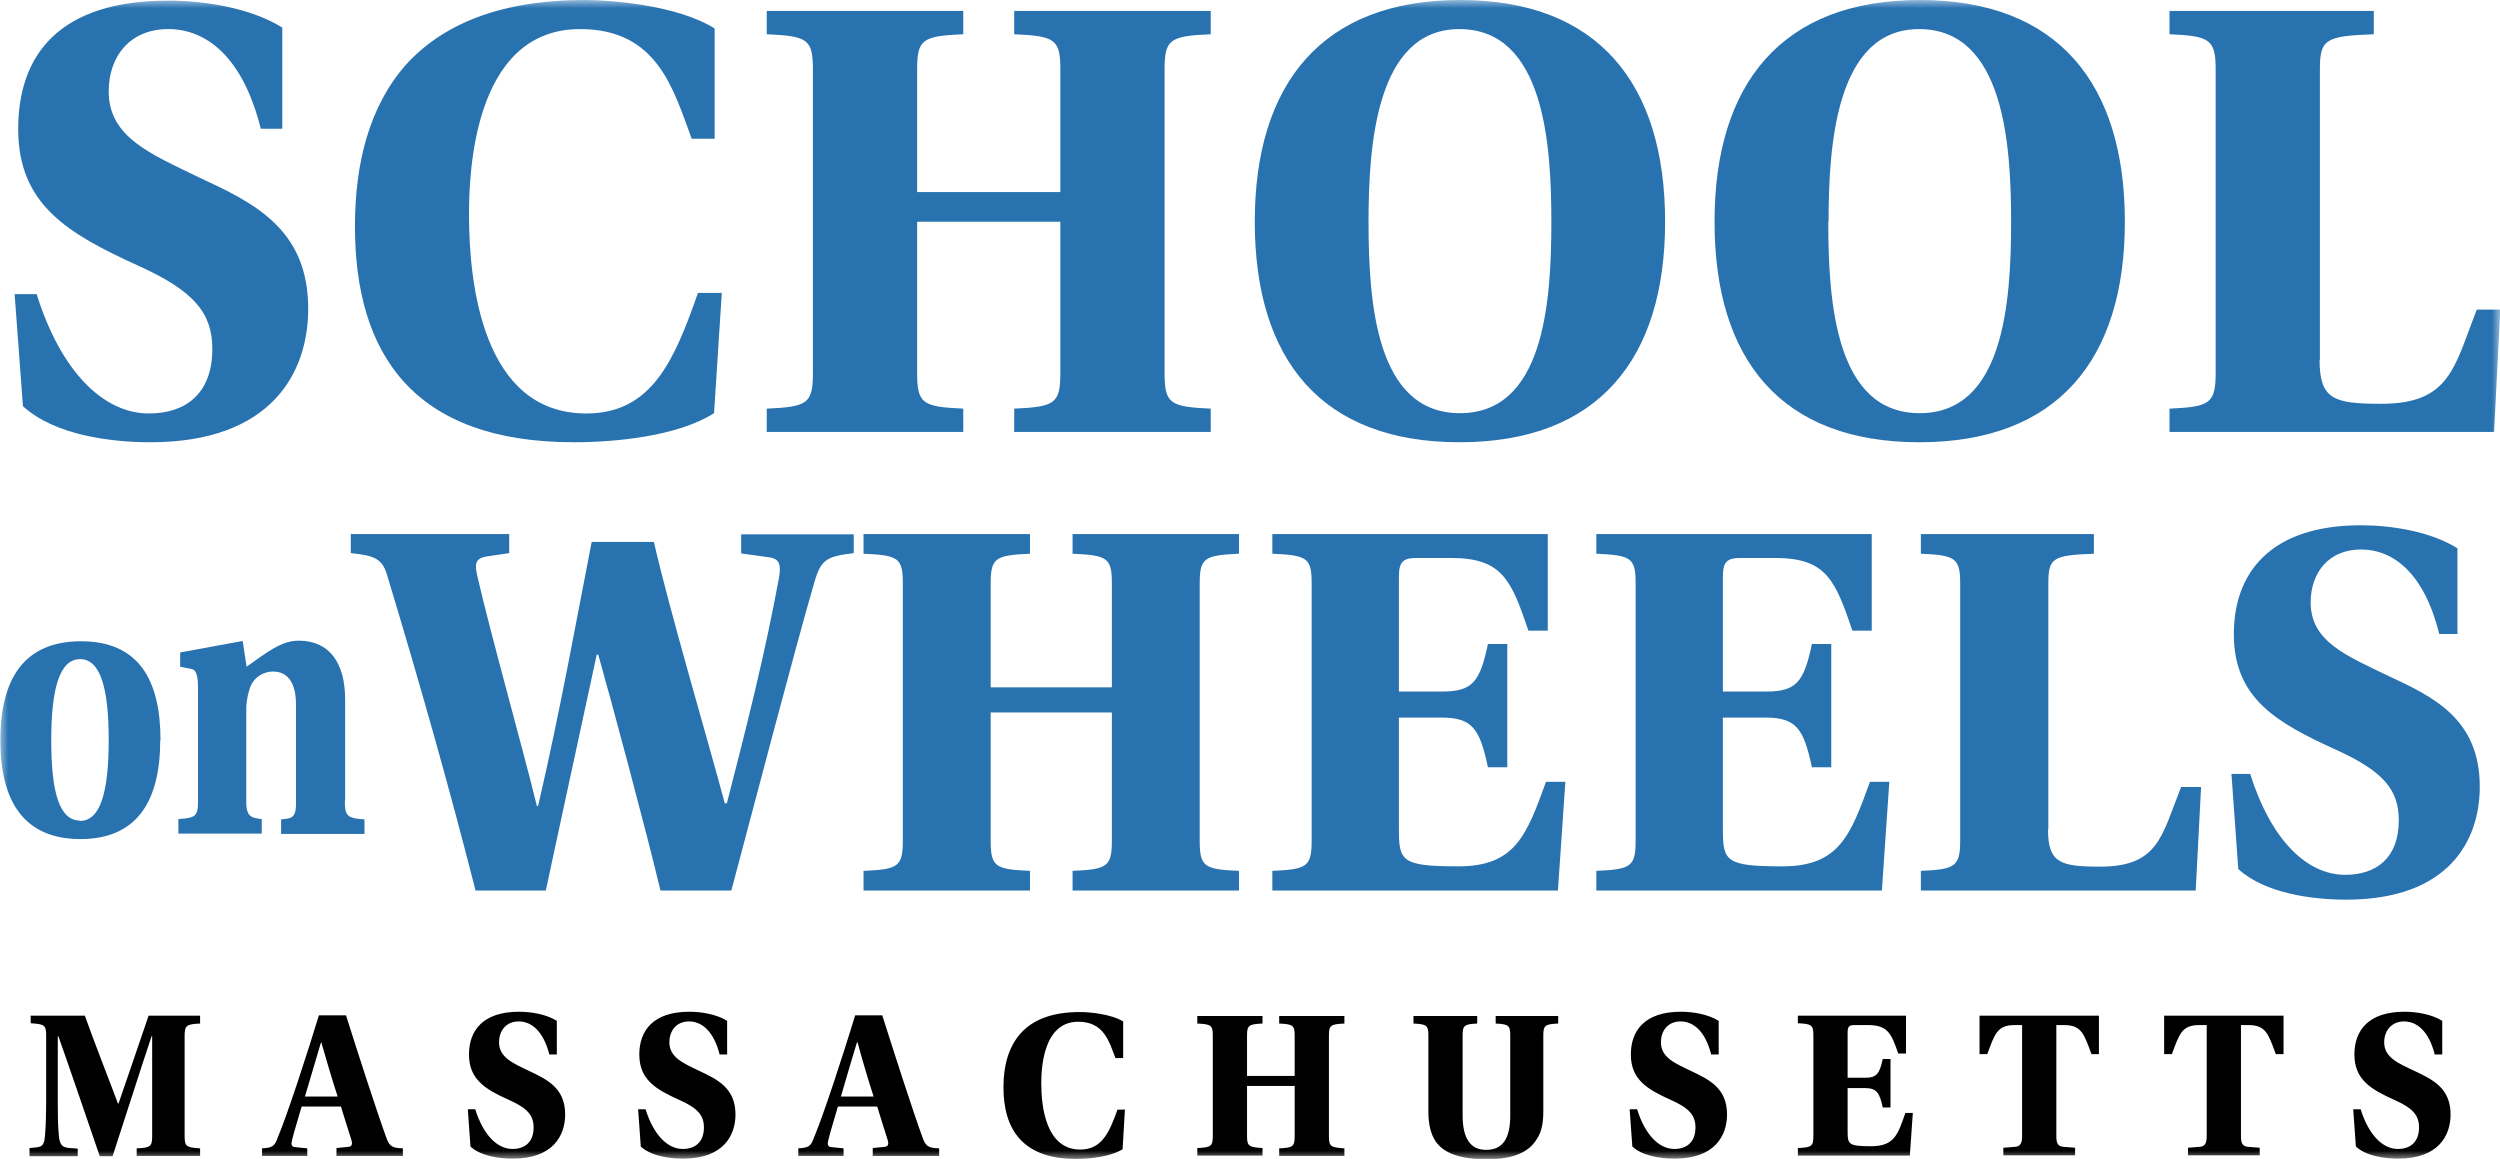<?xml version="1.0" encoding="UTF-8"?> <svg xmlns="http://www.w3.org/2000/svg" width="151" height="70" viewBox="0 0 151 70" fill="none"><g id="SOWMA-logo 1" clip-path="url(#clip0_257_4820)"><g id="Clip path group"><mask id="mask0_257_4820" style="mask-type:luminance" maskUnits="userSpaceOnUse" x="0" y="0" width="152" height="71"><g id="clip0_359_362"><path id="Vector" d="M151.002 0H0.002V70.001H151.002V0Z" fill="white"></path></g></mask><g mask="url(#mask0_257_4820)"><g id="Group"><path id="Vector_2" fill-rule="evenodd" clip-rule="evenodd" d="M1.781 69.799V69.342C2.411 69.269 2.663 69.36 2.716 68.61C2.77 67.952 2.788 67.293 2.788 66.634V62.536C2.788 61.914 2.68 61.859 1.853 61.804V61.347H5.126C5.63 62.792 6.763 65.665 7.123 66.653H7.159C7.806 64.786 8.328 63.231 8.975 61.347H12.086V61.822C11.277 61.859 11.151 61.932 11.151 62.554V68.629C11.151 69.251 11.259 69.305 12.086 69.36V69.818H8.256V69.36C9.083 69.324 9.191 69.251 9.191 68.629V62.591H9.155C8.508 64.512 7.231 68.537 6.799 69.836H6.026C5.216 67.476 4.101 64.201 3.526 62.591H3.49V66.671C3.49 67.329 3.49 67.988 3.562 68.647C3.634 69.452 4.065 69.305 4.695 69.379V69.836H1.781V69.799ZM20.323 69.799V69.342L21.043 69.269C21.277 69.251 21.295 69.068 21.223 68.848C21.007 68.153 20.737 67.329 20.593 66.835H18.219C18.021 67.549 17.788 68.244 17.644 68.848C17.572 69.123 17.59 69.269 17.842 69.287L18.561 69.36V69.818H15.827V69.36C16.457 69.324 16.583 69.232 16.763 68.738C17.374 67.293 18.561 63.615 19.262 61.328H20.899C21.564 63.432 22.77 67.183 23.363 68.793C23.543 69.251 23.723 69.342 24.334 69.36V69.818H20.288L20.323 69.799ZM19.424 62.957H19.388C19.155 63.707 18.723 65.244 18.417 66.232H20.395C20.126 65.427 19.64 63.78 19.406 62.957H19.424ZM33.183 63.707C32.823 62.261 32.086 61.694 31.33 61.694C30.575 61.694 30.143 62.243 30.143 62.957C30.143 63.871 30.988 64.219 31.942 64.677C33.021 65.189 34.136 65.701 34.136 67.311C34.136 68.574 33.416 69.982 30.971 69.982C30.179 69.982 29.046 69.836 28.417 69.251L28.255 67H28.704C29.19 68.555 30.035 69.397 30.953 69.397C31.69 69.397 32.23 68.994 32.23 68.098C32.23 67.366 31.852 66.927 30.737 66.433C29.316 65.793 28.327 65.207 28.327 63.689C28.327 62.243 29.172 61.109 31.348 61.109C32.068 61.109 32.985 61.255 33.632 61.658V63.689H33.201L33.183 63.707ZM43.47 63.707C43.11 62.261 42.373 61.694 41.617 61.694C40.862 61.694 40.431 62.243 40.431 62.957C40.431 63.871 41.276 64.219 42.229 64.677C43.308 65.189 44.423 65.701 44.423 67.311C44.423 68.574 43.704 69.982 41.258 69.982C40.467 69.982 39.333 69.836 38.704 69.251L38.542 67H38.992C39.477 68.555 40.323 69.397 41.24 69.397C41.977 69.397 42.517 68.994 42.517 68.098C42.517 67.366 42.139 66.927 41.024 66.433C39.603 65.793 38.614 65.207 38.614 63.689C38.614 62.243 39.459 61.109 41.636 61.109C42.355 61.109 43.272 61.255 43.919 61.658V63.689H43.488L43.47 63.707ZM52.714 69.799V69.342L53.433 69.269C53.667 69.251 53.685 69.068 53.613 68.848C53.398 68.153 53.128 67.329 52.984 66.835H50.61C50.412 67.549 50.178 68.244 50.034 68.848C49.962 69.123 49.98 69.269 50.232 69.287L50.952 69.36V69.818H48.218V69.36C48.847 69.324 48.973 69.232 49.153 68.738C49.765 67.293 50.952 63.615 51.653 61.328H53.29C53.955 63.432 55.16 67.183 55.754 68.793C55.933 69.251 56.113 69.342 56.725 69.36V69.818H52.678L52.714 69.799ZM51.797 62.957H51.761C51.527 63.707 51.078 65.244 50.79 66.232H52.768C52.498 65.427 52.013 63.78 51.797 62.957ZM67.947 67L67.803 69.415C67.066 69.873 65.807 70.001 64.998 70.001C61.76 70.001 60.609 68.208 60.609 65.665C60.609 64.402 60.897 63.268 61.635 62.426C62.354 61.621 63.487 61.127 65.231 61.127C65.771 61.127 67.084 61.237 67.839 61.694V63.908H67.372C66.994 62.92 66.688 61.713 65.124 61.713C62.947 61.713 62.893 64.695 62.893 65.445C62.893 66.817 63.163 69.433 65.249 69.433C66.58 69.433 67.012 68.354 67.498 67.019H67.965L67.947 67ZM75.321 65.573V68.61C75.321 69.232 75.429 69.287 76.256 69.342V69.799H72.317V69.342C73.145 69.305 73.253 69.232 73.253 68.61V62.536C73.253 61.932 73.145 61.859 72.317 61.822V61.365H76.256V61.822C75.429 61.859 75.321 61.932 75.321 62.536V64.988H78.198V62.536C78.198 61.932 78.091 61.859 77.263 61.822V61.365H81.202V61.822C80.375 61.859 80.267 61.932 80.267 62.536V68.629C80.267 69.251 80.375 69.305 81.202 69.36V69.818H77.263V69.36C78.091 69.324 78.198 69.251 78.198 68.629V65.591H75.321V65.573ZM94.115 61.347V61.822C93.324 61.859 93.216 61.932 93.216 62.536V67.147C93.216 67.823 93.108 68.372 92.838 68.775C92.335 69.635 91.327 70.019 89.799 70.019C88.27 70.019 87.245 69.69 86.723 68.958C86.418 68.5 86.274 67.915 86.274 67.128V62.536C86.274 61.932 86.166 61.859 85.374 61.822V61.365H89.223V61.822C88.45 61.859 88.342 61.932 88.342 62.536V67.366C88.342 68.757 88.809 69.452 89.763 69.452C90.788 69.452 91.219 68.738 91.219 67.366V62.536C91.219 61.932 91.112 61.859 90.338 61.822V61.365H94.097L94.115 61.347ZM103.359 63.707C103 62.261 102.262 61.694 101.506 61.694C100.751 61.694 100.32 62.243 100.32 62.957C100.32 63.871 101.165 64.219 102.118 64.677C103.197 65.189 104.313 65.701 104.313 67.311C104.313 68.574 103.593 69.982 101.147 69.982C100.356 69.982 99.223 69.836 98.593 69.251L98.431 67H98.881C99.366 68.555 100.212 69.397 101.129 69.397C101.867 69.397 102.406 68.994 102.406 68.098C102.406 67.366 102.028 66.927 100.913 66.433C99.493 65.793 98.503 65.207 98.503 63.689C98.503 62.243 99.348 61.109 101.524 61.109C102.244 61.109 103.161 61.255 103.809 61.658V63.689H103.378L103.359 63.707ZM109.528 62.518C109.528 61.914 109.42 61.841 108.592 61.804V61.347H115.121V63.634H114.654C114.24 62.426 114.024 61.914 112.819 61.914H112.01C111.686 61.914 111.596 62.005 111.596 62.371V65.097H112.621C113.341 65.097 113.521 64.878 113.719 63.963H114.186V66.89H113.719C113.521 65.976 113.341 65.719 112.621 65.719H111.596V68.354C111.596 69.123 111.669 69.232 113.017 69.232C114.438 69.232 114.636 68.5 115.085 67.22H115.534L115.355 69.799H108.592V69.342C109.42 69.305 109.528 69.232 109.528 68.61V62.536V62.518ZM124.203 68.629C124.203 69.049 124.293 69.251 124.653 69.269L125.336 69.324V69.781H121.002V69.324L121.704 69.269C122.027 69.251 122.135 69.049 122.135 68.629V61.914H121.685C120.624 61.914 120.481 62.463 120.031 63.67H119.564V61.347H126.775V63.67H126.326C125.876 62.463 125.732 61.914 124.671 61.914H124.203V68.629ZM135.354 68.629C135.354 69.049 135.444 69.251 135.803 69.269L136.487 69.324V69.781H132.153V69.324L132.854 69.269C133.178 69.251 133.286 69.049 133.286 68.629V61.914H132.836C131.775 61.914 131.631 62.463 131.181 63.67H130.714V61.347H137.926V63.67H137.459C137.008 62.463 136.865 61.914 135.803 61.914H135.354V68.629ZM147.063 63.707C146.702 62.261 145.965 61.694 145.209 61.694C144.454 61.694 144.005 62.243 144.005 62.957C144.005 63.871 144.85 64.219 145.821 64.677C146.9 65.189 148.015 65.701 148.015 67.311C148.015 68.574 147.296 69.982 144.85 69.982C144.058 69.982 142.925 69.836 142.296 69.251L142.134 67H142.584C143.07 68.555 143.915 69.397 144.832 69.397C145.569 69.397 146.109 68.994 146.109 68.098C146.109 67.366 145.732 66.927 144.617 66.433C143.196 65.793 142.206 65.207 142.206 63.689C142.206 62.243 143.051 61.109 145.228 61.109C145.947 61.109 146.865 61.255 147.512 61.658V63.689H147.08L147.063 63.707Z" fill="black"></path><path id="Vector_3" fill-rule="evenodd" clip-rule="evenodd" d="M15.756 7.795C14.677 3.44 12.465 1.757 10.163 1.757C7.861 1.757 6.566 3.385 6.566 5.526C6.566 8.289 9.102 9.295 11.997 10.704C15.253 12.222 18.616 13.777 18.616 18.644C18.616 22.468 16.44 26.712 9.084 26.712C6.71 26.712 3.311 26.292 1.386 24.535L0.883 17.766H2.214C3.67 22.431 6.242 24.974 8.994 24.974C11.224 24.974 12.825 23.767 12.825 21.077C12.825 18.9 11.71 17.564 8.346 16.046C4.084 14.107 1.099 12.35 1.099 7.795C1.099 3.239 3.652 0.037 10.163 0.037C12.303 0.037 15.109 0.458 17.051 1.665V7.776H15.756V7.795ZM43.597 17.674L43.129 24.956C40.917 26.365 37.122 26.712 34.658 26.712C24.928 26.712 21.439 21.334 21.439 13.668C21.439 9.899 22.285 6.459 24.497 3.934C26.673 1.519 30.126 0 35.324 0C36.924 0 40.917 0.312 43.165 1.72V8.38H41.78C40.665 5.379 39.712 1.757 35.036 1.757C28.489 1.757 28.328 10.758 28.328 12.972C28.328 17.107 29.137 24.974 35.413 24.974C39.388 24.974 40.737 21.736 42.158 17.693H43.579L43.597 17.674ZM55.395 13.393V22.504C55.395 24.371 55.7 24.572 58.182 24.682V26.09H46.312V24.682C48.794 24.572 49.1 24.371 49.1 22.504V4.209C49.1 2.379 48.794 2.178 46.312 2.068V0.659H58.182V2.068C55.7 2.178 55.395 2.379 55.395 4.209V11.6H64.045V4.209C64.045 2.379 63.739 2.178 61.258 2.068V0.659H73.128V2.068C70.646 2.178 70.34 2.379 70.34 4.209V22.504C70.34 24.371 70.646 24.572 73.128 24.682V26.09H61.258V24.682C63.739 24.572 64.045 24.371 64.045 22.504V13.393H55.395ZM100.572 13.393C100.572 21.718 96.508 26.712 88.163 26.712C79.818 26.712 75.789 21.736 75.789 13.393C75.789 5.05 79.854 0 88.199 0C96.508 0 100.572 5.032 100.572 13.393ZM82.659 13.393C82.659 18.333 83.127 24.956 88.181 24.956C93.234 24.956 93.702 18.333 93.702 13.393C93.702 8.764 93.288 1.757 88.145 1.757C83.127 1.757 82.659 8.764 82.659 13.393ZM128.341 13.393C128.341 21.718 124.276 26.712 115.932 26.712C107.586 26.712 103.558 21.736 103.558 13.393C103.558 5.05 107.622 0 115.967 0C124.276 0 128.341 5.032 128.341 13.393ZM110.428 13.393C110.428 18.333 110.895 24.956 115.95 24.956C121.003 24.956 121.471 18.333 121.471 13.393C121.471 8.764 121.057 1.757 115.913 1.757C110.895 1.757 110.446 8.764 110.446 13.393H110.428ZM140.103 21.736C140.103 24.114 140.948 24.389 143.825 24.389C147.998 24.389 148.232 22.175 149.599 18.699H151.02L150.642 26.09H131.038V24.682C133.484 24.572 133.826 24.371 133.826 22.504V4.209C133.826 2.379 133.484 2.178 131.038 2.068V0.659H143.376V2.068C140.427 2.178 140.121 2.379 140.121 4.209V21.736H140.103ZM51.564 32.256V33.409C49.945 33.61 49.586 33.775 49.19 35.165C48.021 39.154 45.395 49.216 44.172 53.79H39.892C39.083 50.369 36.852 42.044 36.133 39.538H36.043C35.791 40.727 33.255 52.4 32.968 53.79H28.723C27.14 47.551 25.288 41.038 23.4 34.799C23.112 33.775 22.68 33.555 21.188 33.409V32.256H30.756V33.409L29.389 33.61C28.615 33.738 28.705 34.177 28.831 34.799C29.64 38.33 31.655 45.484 32.428 48.686H32.5C33.831 42.977 34.892 37.05 35.737 32.732H39.496C40.413 36.794 42.841 44.99 43.776 48.521H43.902C45.161 43.636 46.204 39.483 47.05 34.909C47.176 34.159 47.122 33.756 46.474 33.665L44.766 33.427V32.274H51.582L51.564 32.256ZM59.837 43.032V50.753C59.837 52.345 60.089 52.51 62.211 52.601V53.79H52.157V52.601C54.261 52.51 54.531 52.345 54.531 50.753V35.257C54.531 33.702 54.279 33.537 52.157 33.445V32.256H62.211V33.445C60.107 33.537 59.837 33.702 59.837 35.257V41.514H67.157V35.257C67.157 33.702 66.905 33.537 64.783 33.445V32.256H74.836V33.445C72.732 33.537 72.462 33.702 72.462 35.257V50.753C72.462 52.345 72.714 52.51 74.836 52.601V53.79H64.783V52.601C66.887 52.51 67.157 52.345 67.157 50.753V43.032H59.837ZM79.224 35.257C79.224 33.702 78.973 33.537 76.85 33.445V32.256H93.486V38.093H92.317C91.274 35.019 90.735 33.702 87.641 33.702H85.573C84.728 33.702 84.494 33.939 84.494 34.854V41.77H87.084C88.936 41.77 89.386 41.203 89.871 38.898H91.04V46.344H89.871C89.386 44.039 88.936 43.343 87.084 43.343H84.494V50.076C84.494 52.016 84.656 52.327 88.091 52.327C91.526 52.327 92.209 50.442 93.378 47.222H94.548L94.098 53.79H76.85V52.601C78.955 52.51 79.224 52.345 79.224 50.753V35.257ZM98.792 35.257C98.792 33.702 98.54 33.537 96.418 33.445V32.256H113.053V38.093H111.885C110.842 35.019 110.302 33.702 107.208 33.702H105.14C104.295 33.702 104.062 33.939 104.062 34.854V41.77H106.651C108.504 41.77 108.953 41.203 109.439 38.898H110.608V46.344H109.439C108.953 44.039 108.504 43.343 106.651 43.343H104.062V50.076C104.062 52.016 104.223 52.327 107.659 52.327C111.093 52.327 111.777 50.442 112.945 47.222H114.115L113.665 53.79H96.418V52.601C98.522 52.51 98.792 52.345 98.792 50.753V35.257ZM123.7 50.095C123.7 52.107 124.421 52.345 126.848 52.345C130.391 52.345 130.571 50.461 131.74 47.533H132.945L132.621 53.79H116.021V52.601C118.09 52.51 118.396 52.345 118.396 50.753V35.257C118.396 33.702 118.108 33.537 116.021 33.445V32.256H126.471V33.445C123.97 33.537 123.719 33.702 123.719 35.257V50.095H123.7ZM147.332 38.294C146.416 34.598 144.545 33.189 142.602 33.189C140.66 33.189 139.564 34.58 139.564 36.391C139.564 38.733 141.703 39.593 144.168 40.782C146.919 42.063 149.778 43.38 149.778 47.515C149.778 50.753 147.926 54.339 141.703 54.339C139.689 54.339 136.812 53.973 135.193 52.491L134.779 46.746H135.912C137.153 50.698 139.311 52.839 141.65 52.839C143.538 52.839 144.887 51.814 144.887 49.546C144.887 47.698 143.951 46.582 141.091 45.283C137.459 43.636 134.923 42.154 134.923 38.294C134.923 34.635 137.099 31.726 142.602 31.726C144.419 31.726 146.793 32.091 148.43 33.116V38.294H147.332ZM9.677 44.716C9.677 48.411 8.257 50.68 4.857 50.68C1.458 50.68 0.02 48.411 0.02 44.716C0.02 41.02 1.44 38.733 4.893 38.733C8.346 38.733 9.695 41.02 9.695 44.716H9.677ZM4.839 49.582C6.08 49.582 6.566 47.789 6.566 44.697C6.566 41.605 6.08 39.812 4.839 39.812C3.599 39.812 3.095 41.587 3.095 44.716C3.095 47.844 3.581 49.564 4.839 49.564V49.582ZM20.828 48.375C20.828 49.308 20.99 49.418 22.015 49.491V50.369H16.979V49.491C17.483 49.418 17.878 49.509 17.878 48.576V42.557C17.878 41.258 17.393 40.562 16.494 40.562C15.846 40.562 15.253 40.983 15.073 41.624C14.929 42.063 14.857 42.538 14.875 42.996V48.466C14.875 49.399 15.271 49.399 15.81 49.472V50.351H10.774V49.472C11.782 49.399 11.961 49.326 11.961 48.411V41.587C11.961 40.654 11.8 40.434 11.53 40.398L10.882 40.27V39.41L14.659 38.715L14.893 40.27C16.134 39.392 16.997 38.696 18.04 38.696C19.947 38.696 20.846 40.105 20.846 42.246V48.356L20.828 48.375Z" fill="#2872B0"></path></g></g></g></g><defs><clipPath id="clip0_257_4820"><rect width="151" height="70" fill="white"></rect></clipPath></defs></svg> 